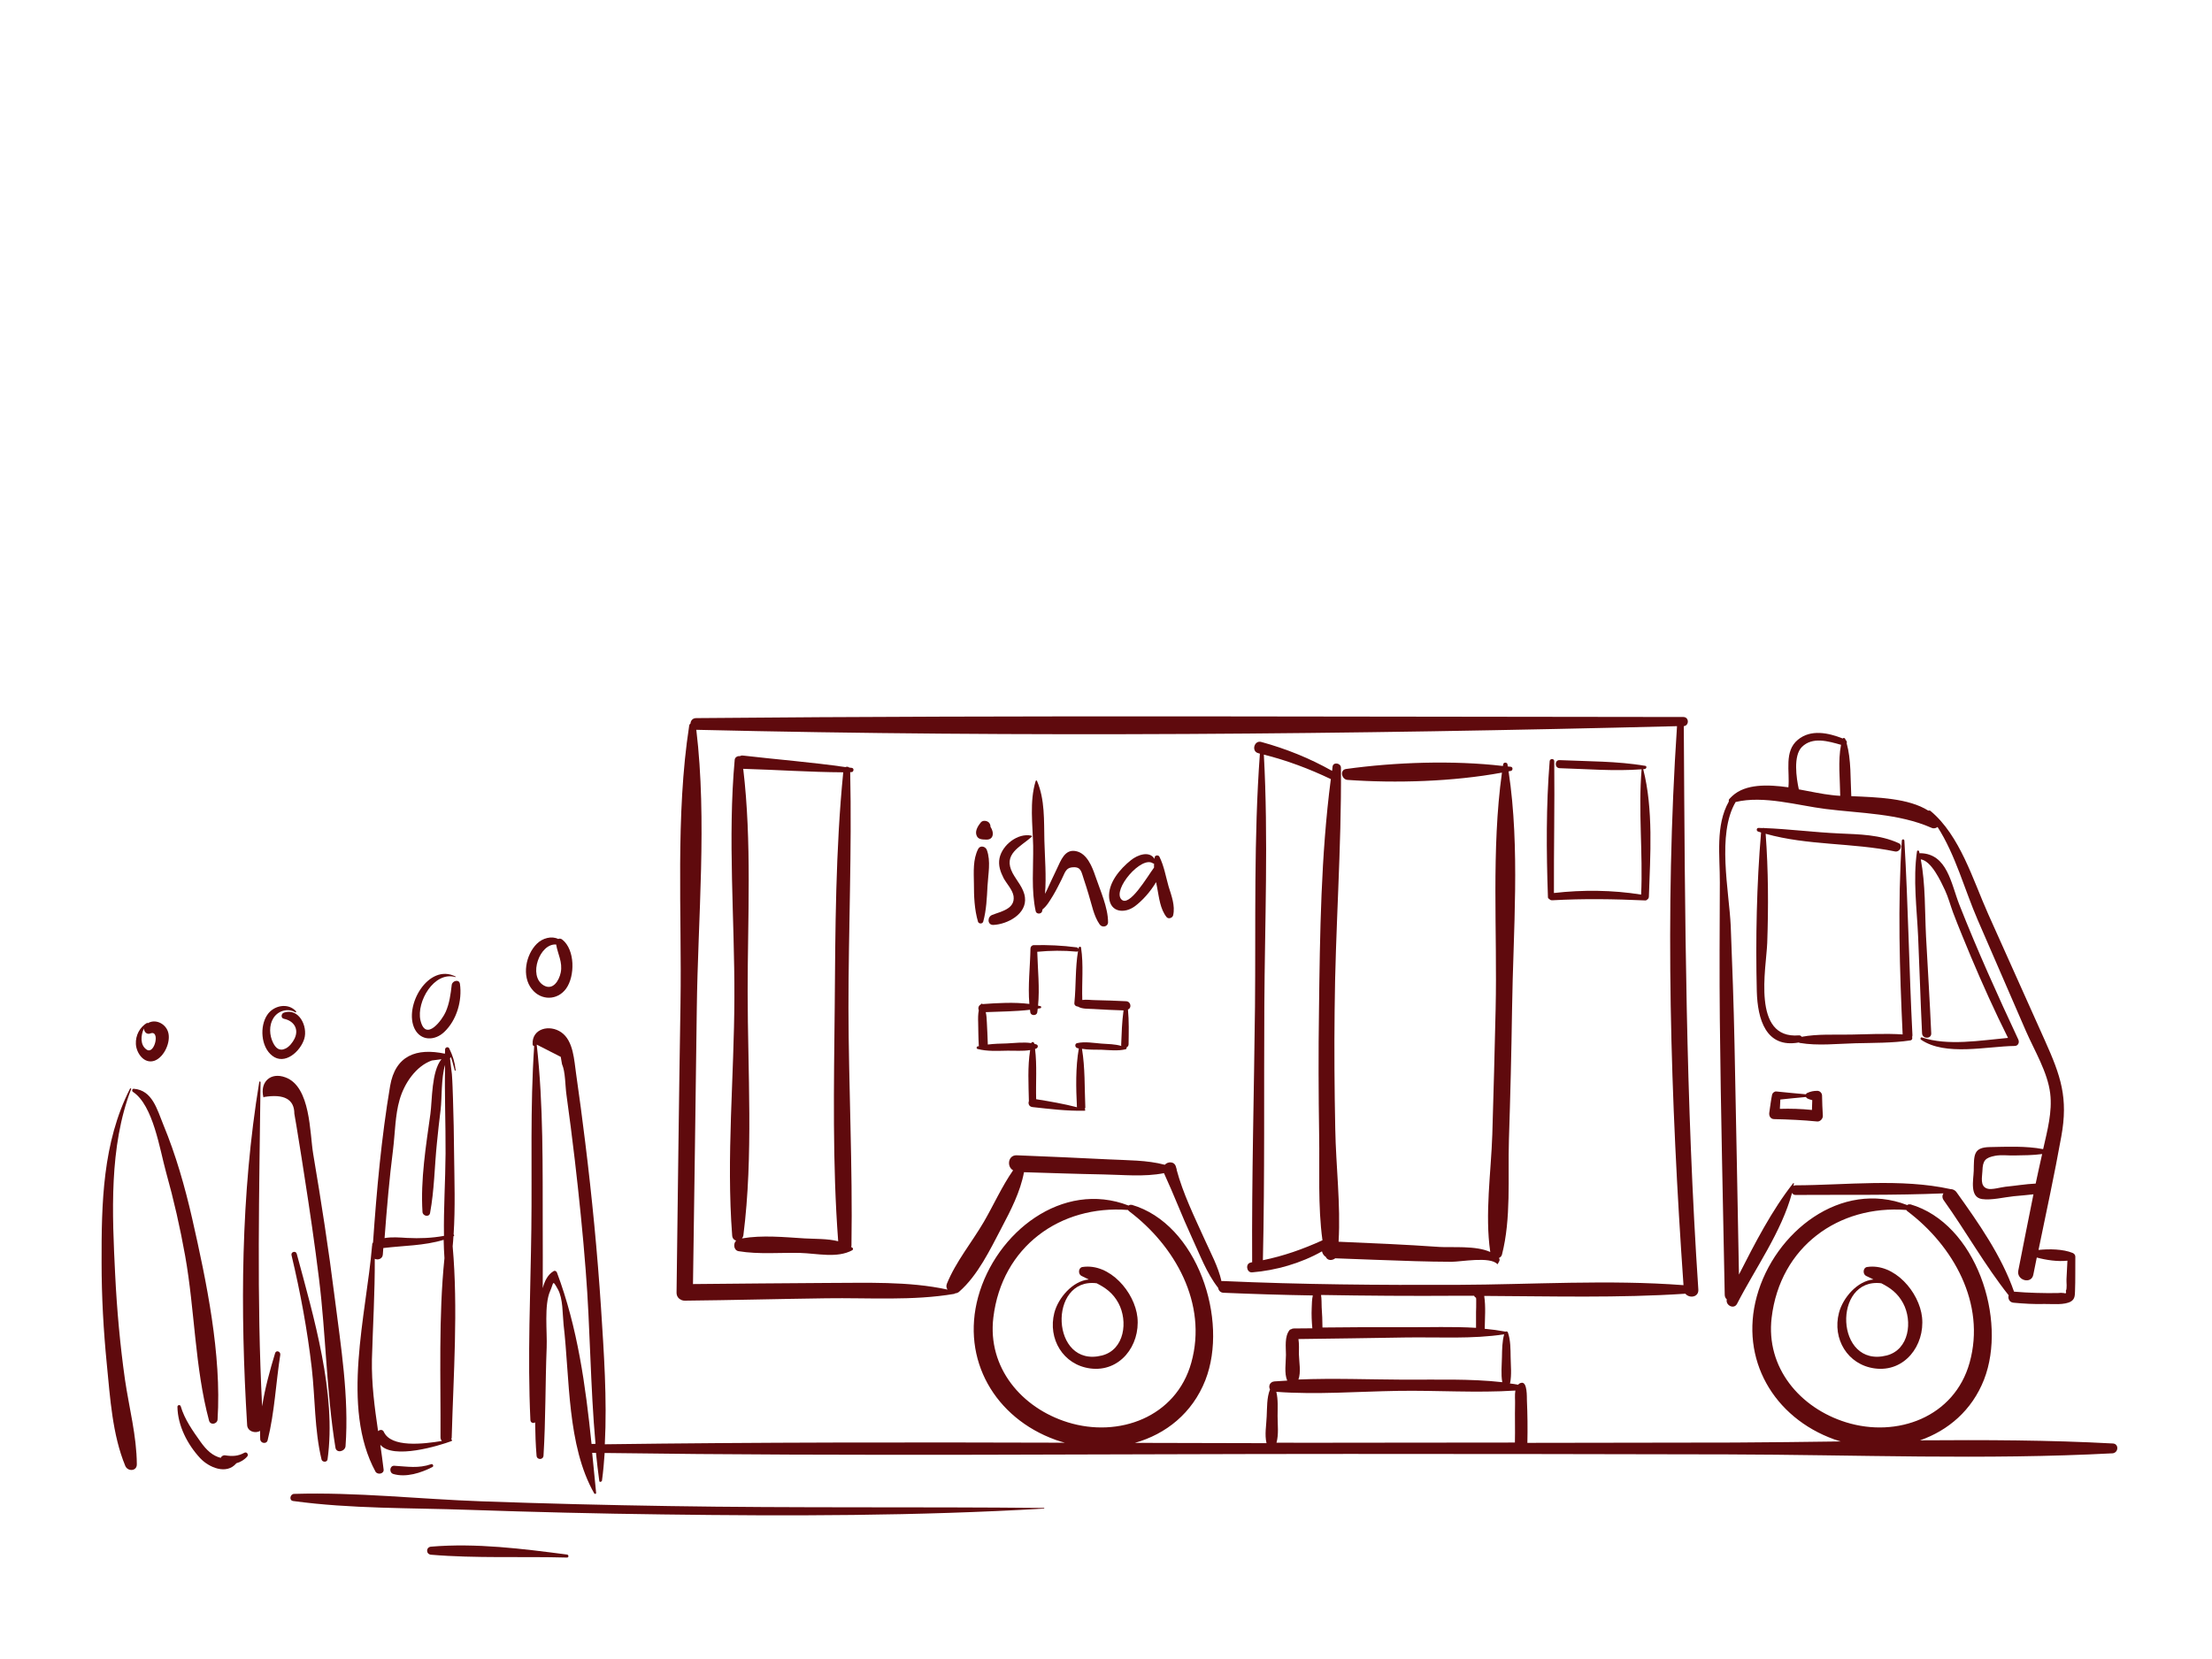 <?xml version="1.0" encoding="utf-8"?>
<!-- Generator: Adobe Illustrator 24.0.1, SVG Export Plug-In . SVG Version: 6.00 Build 0)  -->
<svg version="1.1" id="Layer_1" xmlns="http://www.w3.org/2000/svg" xmlns:xlink="http://www.w3.org/1999/xlink" x="0px" y="0px"
	 viewBox="0 0 140 105" style="enable-background:new 0 0 140 105;" xml:space="preserve">
<style type="text/css">
	.st0{fill:none;stroke:#F7941D;stroke-miterlimit:10;}
	.st1{fill:none;stroke:#E8BA5D;stroke-miterlimit:10;}
	.st2{fill:#FFFFFF;}
	.st3{fill:#231F20;}
	.st4{fill:#5F0A0D;}
</style>
<rect x="-107.67" y="-56.16" class="st0" width="345.66" height="250.45"/>
<g>
	<path class="st4" d="M108.85,55.85c-0.01,2.9-0.03,5.8,0,8.7c0.06,5.8,0.2,11.6,0.31,17.39c0,0.13,0.05,0.23,0.13,0.3
		c-0.09,0.37,0.45,0.66,0.65,0.28c1.16-2.26,2.81-4.54,3.48-7.02c0.05,0.08,0.12,0.14,0.24,0.13c3.1-0.02,6.24,0.03,9.34-0.1
		c-0.08,0.13-0.09,0.29,0.03,0.45c1.4,1.96,2.6,4.11,4.1,6c-0.06,0.19,0.04,0.45,0.31,0.47c0.65,0.06,1.31,0.1,1.96,0.08
		c0.47-0.01,1.28,0.09,1.69-0.17c0.23-0.15,0.23-0.37,0.24-0.63c0.03-0.73,0.01-1.47,0.02-2.2c0-0.11-0.08-0.19-0.17-0.23
		c-0.61-0.25-1.48-0.26-2.16-0.19c0.49-2.39,1.01-4.77,1.44-7.17c0.45-2.46-0.03-3.84-1.03-6.07c-1.2-2.68-2.4-5.35-3.6-8.03
		c-0.96-2.15-1.78-4.96-3.64-6.51c-0.05-0.04-0.1-0.04-0.14-0.02c-1.25-0.8-3.27-0.85-4.88-0.92c-0.06-1.07,0-2.3-0.29-3.34
		c0.02-0.07,0.01-0.16-0.07-0.22c-0.01-0.02-0.01-0.04-0.02-0.06c-0.03-0.07-0.12-0.09-0.16-0.03c-0.91-0.36-2.02-0.6-2.84,0.08
		c-0.89,0.73-0.5,2.01-0.6,3.01c-1.35-0.19-2.72-0.21-3.54,0.54c0,0-0.01,0.01-0.01,0.01c0,0,0,0,0,0
		c-0.06,0.06-0.13,0.12-0.19,0.19c-0.04,0.05-0.04,0.11-0.03,0.16C108.56,52.25,108.86,54.18,108.85,55.85z M128.84,74.91
		c-0.64,0.03-1.28,0.14-1.91,0.2c-0.29,0.03-0.88,0.21-1.15,0.12c-0.49-0.15-0.32-0.75-0.31-1.13c0.02-0.65,0.18-0.83,0.81-0.95
		c0.37-0.07,0.83-0.01,1.21-0.02c0.59-0.01,1.18-0.01,1.76-0.09C129.11,73.67,128.97,74.29,128.84,74.91z M114.04,47.28
		c0.67-0.67,1.67-0.37,2.48-0.14c-0.2,1.03-0.06,2.2-0.05,3.23c-0.19-0.01-0.38-0.03-0.55-0.05c-0.57-0.06-1.3-0.22-2.07-0.36
		C113.69,49.23,113.49,47.84,114.04,47.28z M109.85,50.76c1.78-0.43,3.93,0.22,5.69,0.44c2.23,0.28,4.63,0.28,6.7,1.19
		c0.15,0.07,0.29,0.03,0.39-0.05c1.13,1.75,1.73,4.02,2.54,5.88c1.02,2.34,2.03,4.69,3.05,7.03c0.54,1.24,1.38,2.61,1.54,3.96
		c0.14,1.15-0.18,2.34-0.43,3.45c-0.01,0.02-0.01,0.05-0.02,0.07c-1.09-0.21-2.29-0.15-3.38-0.13c-1.05,0.02-0.99,0.52-1.01,1.5
		c-0.02,0.59-0.27,1.67,0.52,1.79c0.6,0.09,1.42-0.12,2.02-0.18c0.41-0.04,0.83-0.07,1.24-0.12c-0.33,1.61-0.64,3.22-0.96,4.83
		c-0.12,0.62,0.83,0.88,0.95,0.26c0.07-0.36,0.15-0.73,0.22-1.09c0.58,0.16,1.32,0.27,1.94,0.2c-0.02,0.39-0.04,0.79-0.06,1.18
		c-0.01,0.2,0.05,0.57-0.04,0.73c0.04,0.14,0,0.19-0.12,0.14c-0.13-0.02-0.26-0.02-0.4,0c-0.92,0.01-1.84-0.01-2.76-0.09
		c-0.79-2.27-2.25-4.35-3.63-6.28c-0.1-0.15-0.25-0.21-0.39-0.21c0,0,0,0,0,0c-3.15-0.69-6.59-0.25-9.8-0.24
		c-0.05,0-0.1,0.01-0.14,0.04c0.01-0.05,0.02-0.1,0.03-0.14c0.01-0.03-0.03-0.06-0.05-0.03c-1.36,1.73-2.41,3.78-3.43,5.78
		c-0.09-4.85-0.18-9.7-0.28-14.55c-0.05-2.5-0.14-5.01-0.24-7.51C109.44,56.4,108.65,52.8,109.85,50.76z"/>
	<path class="st4" d="M53.92,48.6c-0.06-0.01-0.12-0.01-0.17-0.02c-0.06-0.06-0.16-0.07-0.24-0.03c-2.15-0.31-4.33-0.48-6.49-0.73
		c-0.08-0.01-0.15,0.01-0.2,0.04c-0.13-0.03-0.31,0.07-0.32,0.23c-0.45,4.95,0,10.08-0.02,15.05c-0.01,4.96-0.52,10.1-0.14,15.05
		c0.01,0.19,0.12,0.29,0.25,0.33c-0.2,0.2-0.15,0.62,0.16,0.67c1.27,0.21,2.61,0.08,3.9,0.11c1.07,0.03,2.33,0.35,3.29-0.17
		c0.05-0.03,0.07-0.11,0.02-0.15c-0.03-0.02-0.06-0.04-0.09-0.06c0.01-0.03,0.02-0.05,0.02-0.09c0.08-5.01-0.18-10.04-0.19-15.05
		c0-4.96,0.22-9.94,0.11-14.91c0.02,0,0.05,0,0.07,0C54.03,48.88,54.08,48.63,53.92,48.6z M53.05,78.56
		c-0.68-0.17-1.44-0.14-2.13-0.18c-1.29-0.08-2.68-0.22-3.96,0c0.04-0.05,0.08-0.12,0.09-0.2c0.64-5.03,0.27-10.38,0.27-15.44
		c0-4.63,0.27-9.47-0.28-14.08c2.1,0.06,4.22,0.21,6.33,0.22c-0.49,4.94-0.5,9.95-0.54,14.91C52.78,68.69,52.68,73.67,53.05,78.56z"
		/>
	<path class="st4" d="M89.55,79.82c0.77,0.02,1.54,0.04,2.32,0.04c0.6,0,2.43-0.35,2.89,0.14c0.01,0.01,0.04,0.01,0.04-0.01
		c0.03-0.06,0.06-0.11,0.09-0.17c0.04-0.07,0.02-0.14-0.02-0.2c0.09-0.04,0.16-0.11,0.19-0.21c0.59-2.29,0.37-4.87,0.44-7.23
		c0.09-2.77,0.16-5.55,0.2-8.32c0.07-4.92,0.52-10.15-0.22-15.04c0.05-0.01,0.1-0.02,0.15-0.03c0.13-0.03,0.13-0.24,0-0.26
		c-0.06-0.01-0.13-0.01-0.2-0.02c-0.01-0.05-0.01-0.09-0.02-0.14c-0.02-0.13-0.25-0.14-0.27,0c-0.01,0.04-0.01,0.07-0.02,0.11
		c-3.16-0.37-6.83-0.24-9.93,0.19c-0.41,0.06-0.28,0.66,0.09,0.69c3.07,0.22,6.69,0.11,9.78-0.46c-0.68,4.89-0.29,10.05-0.4,14.97
		c-0.06,2.64-0.13,5.28-0.21,7.93c-0.08,2.42-0.48,5.04-0.13,7.44c-0.92-0.42-2.43-0.27-3.23-0.32c-2.12-0.15-4.25-0.24-6.37-0.33
		c0.14-2.35-0.17-4.8-0.21-7.14c-0.05-2.5-0.07-5-0.04-7.49c0.04-5.12,0.44-10.25,0.4-15.37c0-0.3-0.49-0.38-0.53-0.07
		c-0.01,0.09-0.02,0.18-0.03,0.27c-1.42-0.8-2.91-1.4-4.48-1.83c-0.45-0.13-0.65,0.6-0.19,0.71c0.03,0.01,0.07,0.02,0.1,0.03
		c-0.39,5.31-0.26,10.7-0.31,16.02c-0.06,5.39-0.21,10.79-0.18,16.17c-0.03,0-0.06,0.01-0.09,0.02c-0.35,0.06-0.27,0.64,0.08,0.62
		c1.5-0.12,3.09-0.57,4.43-1.33c0.03,0.14,0.11,0.27,0.24,0.35c0.11,0.25,0.41,0.24,0.6,0.09C86.18,79.7,87.86,79.77,89.55,79.82z
		 M79.99,47.76c1.47,0.37,2.88,0.9,4.24,1.55c-0.63,4.83-0.69,9.79-0.75,14.65c-0.04,2.63-0.03,5.26,0.01,7.89
		c0.04,2.17-0.09,4.47,0.21,6.65c-1.26,0.57-2.45,0.99-3.77,1.26c0.12-5.34,0.06-10.7,0.09-16.04
		C80.05,58.41,80.28,53.05,79.99,47.76z"/>
	<path class="st4" d="M98.06,56.9c0.03,0.05,0.09,0.08,0.18,0.08c1.98-0.11,3.92-0.08,5.9,0.01c0.05,0,0.09-0.02,0.12-0.06
		c0.06-0.04,0.1-0.1,0.1-0.19c0.09-2.59,0.29-5.53-0.36-8.06c0.03,0,0.07,0,0.1-0.01c0.11-0.01,0.15-0.18,0.03-0.2
		c-1.78-0.3-3.62-0.28-5.42-0.36c-0.32-0.02-0.33,0.5,0,0.51c1.72,0.05,3.47,0.2,5.19,0.07c-0.22,2.61,0.09,5.3-0.03,7.93
		c-1.81-0.29-3.7-0.31-5.52-0.1c-0.01-2.78,0.05-5.56,0.02-8.34c0-0.19-0.28-0.18-0.29,0c-0.23,2.83-0.21,5.72-0.11,8.56
		C97.96,56.83,98,56.88,98.06,56.9z"/>
	<path class="st4" d="M111.19,62.75c0.05,1.75,0.57,3.61,2.66,3.23c0.02,0.01,0.04,0.03,0.07,0.03c1.14,0.19,2.34,0.05,3.49,0.02
		c1.17-0.03,2.34-0.01,3.49-0.18c0.13-0.02,0.15-0.13,0.12-0.22c0.02-0.04,0.02-0.08,0.02-0.13c-0.21-4.1-0.27-8.21-0.51-12.3
		c-0.01-0.1-0.15-0.1-0.16,0c-0.27,4.06-0.14,8.21,0.05,12.27c-1.09-0.07-2.19-0.01-3.27,0.01c-1.04,0.02-2.1-0.05-3.12,0.14
		c-0.04-0.06-0.1-0.1-0.18-0.09c-3,0.25-2.06-4.25-2-5.85c0.08-2.28,0.07-4.63-0.1-6.91c2.66,0.75,5.49,0.56,8.19,1.12
		c0.3,0.06,0.54-0.39,0.22-0.53c-1.19-0.54-2.46-0.55-3.75-0.61c-1.59-0.07-3.17-0.28-4.75-0.34c-0.03-0.01-0.06-0.02-0.09,0
		c-0.09,0-0.18-0.01-0.27-0.01c-0.14,0-0.15,0.19-0.03,0.23c0.06,0.02,0.13,0.04,0.19,0.06C111.18,55.95,111.11,59.46,111.19,62.75z
		"/>
	<path class="st4" d="M121.65,65.4c0.02,0.37,0.6,0.37,0.58,0c-0.09-2.05-0.22-4.09-0.33-6.14c-0.08-1.6-0.03-3.28-0.33-4.87
		c0.68,0.1,1.27,1.4,1.53,1.95c0.21,0.45,0.34,0.95,0.51,1.41c0.36,0.95,0.75,1.88,1.14,2.82c0.73,1.73,1.5,3.44,2.34,5.12
		c-1.75,0.16-3.82,0.52-5.45-0.03c-0.08-0.03-0.12,0.09-0.06,0.14c1.54,1.06,4.18,0.42,5.93,0.4c0.22,0,0.32-0.22,0.23-0.41
		c-1.32-2.82-2.59-5.64-3.73-8.53c-0.52-1.32-0.76-3.23-2.47-3.26c-0.02,0-0.03,0.01-0.05,0.01c-0.01-0.04-0.02-0.09-0.03-0.13
		c-0.01-0.06-0.12-0.07-0.13,0c-0.26,1.77-0.01,3.61,0.07,5.39C121.49,61.31,121.55,63.36,121.65,65.4z"/>
	<path class="st4" d="M115.02,69.04c-0.24,0-0.43,0.04-0.65,0.14c-0.04,0.02-0.06,0.05-0.07,0.08c-0.63-0.06-1.25-0.11-1.88-0.18
		c-0.11-0.01-0.23,0.09-0.26,0.19c-0.08,0.38-0.12,0.77-0.18,1.15c-0.03,0.21,0.08,0.41,0.31,0.41c0.91,0.02,1.82,0.06,2.72,0.15
		c0.19,0.02,0.37-0.18,0.36-0.36c-0.03-0.42-0.04-0.85-0.05-1.28C115.32,69.19,115.19,69.04,115.02,69.04z M112.65,70.18
		c0.01-0.2,0.02-0.39,0.03-0.59c0.54-0.06,1.08-0.11,1.62-0.16c0.02,0.03,0.04,0.06,0.07,0.08c0.11,0.06,0.22,0.09,0.33,0.12
		c-0.01,0.21-0.01,0.41-0.02,0.62C114,70.18,113.33,70.16,112.65,70.18z"/>
	<path class="st4" d="M133.73,91.36c-4.05-0.22-8.13-0.23-12.21-0.2c1.78-0.62,3.29-1.9,4.05-3.84c1.49-3.81-0.5-9.89-4.67-11.1
		c0,0,0,0,0,0.01c-0.07-0.02-0.14,0-0.19,0.04c-4.19-1.62-8.4,1.7-9.52,5.78c-1.09,3.98,1.07,7.67,4.9,9.05
		c0.14,0.05,0.28,0.09,0.41,0.13c-2.25,0.03-4.51,0.06-6.75,0.07c-4.36,0.01-8.72,0.01-13.08,0.02c0-0.01,0-0.01,0-0.02
		c0.02-0.89,0.01-1.78-0.03-2.67c-0.01-0.14,0.05-1.26-0.39-1.1c-0.07,0.02-0.12,0.06-0.17,0.11c-0.17-0.03-0.34-0.06-0.52-0.08
		c0.01-0.01,0.01-0.03,0.02-0.04c0.1-0.52,0.04-1.08,0.03-1.61c-0.01-0.53,0-1.07-0.17-1.57c-0.02-0.07-0.1-0.09-0.16-0.06
		c-0.43-0.08-0.87-0.14-1.31-0.18c0.01-0.67,0.07-1.4-0.03-2.06c0-0.01,0-0.01,0-0.02c4.23,0.02,8.52,0.14,12.73-0.14
		c0.25,0.31,0.85,0.23,0.82-0.26c-0.8-11.89-0.85-23.75-0.92-35.66c0.35-0.04,0.34-0.58-0.03-0.58
		c-20.82-0.01-41.66-0.12-62.48,0.07c-0.23,0-0.35,0.17-0.36,0.35c-0.04,0.02-0.07,0.06-0.08,0.13c-0.88,5.71-0.46,11.8-0.55,17.57
		c-0.1,6.1-0.17,12.21-0.25,18.31c0,0.24,0.13,0.39,0.3,0.46c0,0,0.01,0,0.01,0.01c0.01,0,0.02,0.01,0.03,0.01
		c0.05,0.02,0.11,0.03,0.18,0.03c2.99-0.03,5.97-0.11,8.96-0.15c2.67-0.04,5.47,0.17,8.1-0.28c0.02,0,0.03-0.02,0.04-0.03
		c0.1-0.01,0.2-0.04,0.27-0.11c1.18-1.03,1.96-2.67,2.68-4.04c0.58-1.1,1.19-2.28,1.42-3.52c1.66,0.05,3.33,0.11,4.99,0.14
		c1.27,0.02,2.61,0.17,3.87-0.08c0.62,1.34,1.14,2.72,1.76,4.06c0.5,1.07,0.93,2.26,1.67,3.2c0.02,0.15,0.13,0.3,0.33,0.31
		c1.89,0.08,3.78,0.14,5.66,0.17c-0.06,0.26-0.06,0.53-0.07,0.79c-0.02,0.43,0,0.86,0.04,1.29c-0.39,0-0.78,0.01-1.17,0.01
		c-0.07,0-0.13,0.02-0.17,0.05c-0.04,0.01-0.08,0.02-0.1,0.05c-0.33,0.41-0.23,1.08-0.23,1.57c0,0.48-0.12,1.17,0.08,1.63
		c-0.27,0.02-0.54,0.03-0.81,0.05c-0.3,0.03-0.39,0.31-0.28,0.51c-0.21,0.52-0.18,1.16-0.21,1.71c-0.02,0.55-0.14,1.15-0.01,1.69
		c-2.78-0.01-5.55-0.01-8.33-0.02c1.96-0.55,3.64-1.88,4.46-3.97c1.49-3.81-0.5-9.89-4.67-11.1c0,0,0,0,0,0.01
		c-0.07-0.02-0.14,0-0.19,0.04c-4.19-1.62-8.4,1.7-9.52,5.78c-1.09,3.98,1.07,7.67,4.9,9.05c0.2,0.07,0.39,0.13,0.59,0.18
		c-9.71-0.03-19.42-0.03-29.12,0.1c0.15-2.86-0.06-5.81-0.24-8.63c-0.23-3.5-0.57-7-1-10.48c-0.18-1.46-0.37-2.91-0.58-4.36
		c-0.12-0.81-0.16-2.06-0.93-2.6c-0.74-0.52-1.87-0.25-1.82,0.75c0,0.07,0.05,0.11,0.1,0.12c-0.26,3.84-0.13,7.71-0.18,11.55
		c-0.05,4.03-0.25,8.1-0.06,12.12c0.01,0.18,0.2,0.22,0.3,0.14c0.01,0.71,0.03,1.41,0.09,2.11c0.02,0.28,0.42,0.28,0.44,0
		c0.14-2.28,0.11-4.57,0.2-6.85c0.04-0.99-0.17-2.69,0.22-3.57c0.24-0.54,0.13-0.75,0.49-0.11c0.33,0.59,0.29,1.57,0.36,2.23
		c0.4,3.39,0.21,7.65,1.94,10.69c0.03,0.05,0.13,0.03,0.12-0.03c-0.08-0.85-0.17-1.69-0.25-2.54c0.08,0,0.16,0,0.24,0
		c0.06,0.6,0.13,1.19,0.21,1.78c0.01,0.1,0.15,0.06,0.17-0.02c0.08-0.58,0.13-1.16,0.17-1.75c15.7,0.22,31.41,0.06,47.1,0.06
		c7.99,0,15.99,0.01,23.98,0.03c8.1,0.02,16.29,0.36,24.38-0.07C134.1,91.91,134.1,91.38,133.73,91.36z M112.13,83.39
		c0.54-4.49,4.24-7.14,8.52-6.81c0.02,0.02,0.04,0.05,0.06,0.07c2.91,2.19,4.99,5.85,3.95,9.59c-0.96,3.46-4.6,4.78-7.82,3.78
		C113.91,89.11,111.75,86.55,112.13,83.39z M62.87,83.39c0.54-4.49,4.24-7.14,8.52-6.81c0.02,0.02,0.04,0.05,0.06,0.07
		c2.91,2.19,4.99,5.85,3.95,9.59c-0.96,3.46-4.6,4.78-7.82,3.78C64.65,89.11,62.49,86.55,62.87,83.39z M37.44,91.39
		c-0.38-3.69-0.88-7.36-2.19-10.85c-0.03-0.08-0.12-0.14-0.21-0.09c-0.37,0.22-0.57,0.62-0.69,1.08c0.01-1.27,0-2.54,0-3.81
		c-0.01-3.85,0.05-7.77-0.38-11.6c0,0,0,0,0.01,0c0.5,0.26,1.01,0.52,1.51,0.77c0.03,0.15,0.05,0.31,0.08,0.46
		c0.22,0.49,0.2,1.38,0.28,1.93c0.19,1.38,0.37,2.76,0.53,4.14c0.27,2.32,0.51,4.65,0.69,6.99c0.29,3.63,0.29,7.33,0.62,10.97
		C37.6,91.39,37.52,91.39,37.44,91.39z M77.31,81.09c-0.21-0.93-0.68-1.78-1.07-2.65c-0.65-1.44-1.37-2.9-1.78-4.44
		c0.01,0,0.02,0,0.03-0.01c0,0,0.01-0.01,0-0.01c-0.01-0.01-0.02-0.01-0.03-0.01c-0.01-0.04-0.02-0.07-0.03-0.11
		c-0.09-0.37-0.51-0.36-0.71-0.14c-1.13-0.3-2.34-0.28-3.52-0.34c-1.95-0.1-3.9-0.18-5.85-0.26c-0.56-0.02-0.64,0.73-0.23,0.95
		c-0.71,1.02-1.23,2.19-1.85,3.26c-0.76,1.3-1.78,2.53-2.34,3.92c-0.06,0.15-0.03,0.27,0.04,0.37c-2.48-0.54-5.16-0.42-7.67-0.42
		c-2.81,0.01-5.62,0.05-8.44,0.07c0.08-5.8,0.17-11.6,0.24-17.4c0.07-5.79,0.66-11.92-0.03-17.68c20.66,0.49,41.41,0.29,62.07-0.23
		c-0.79,11.75-0.41,23.64,0.41,35.38c-4.73-0.36-9.58-0.04-14.32-0.02c-4.93,0.02-9.86-0.02-14.79-0.24
		C77.39,81.07,77.35,81.08,77.31,81.09z M83.65,82.74c-0.01-0.27,0-0.53-0.04-0.78c2.87,0.05,5.75,0.07,8.62,0.05
		c0.36,0,0.71,0,1.07,0c0.02,0.06,0.07,0.1,0.12,0.13c0,0.03,0.01,0.06,0.01,0.1c0,0.06,0,0.12,0,0.18c0,0.21,0,0.42-0.01,0.62
		c0,0.33,0,0.67,0,1c-1.48-0.09-2.98-0.03-4.44-0.04c-1.76-0.01-3.52,0-5.28,0.02C83.7,83.59,83.68,83.17,83.65,82.74z M82.21,85.72
		c0-0.29,0.02-0.65-0.03-0.97c2.27-0.03,4.54-0.06,6.81-0.1c2.05-0.03,4.18,0.11,6.21-0.2c-0.13,0.47-0.13,0.96-0.14,1.44
		c-0.01,0.53-0.07,1.07,0.02,1.59c-2.06-0.23-4.19-0.15-6.24-0.16c-2.2-0.01-4.45-0.1-6.66-0.01
		C82.35,86.85,82.22,86.18,82.21,85.72z M80.79,91.31c0.15-0.53,0.07-1.15,0.07-1.69c0-0.5,0.04-1.04-0.08-1.53
		c2.54,0.19,5.15-0.02,7.7-0.06c2.46-0.04,4.98,0.14,7.43-0.02c-0.05,0.28-0.01,0.62-0.02,0.84c-0.02,0.81,0.01,1.62-0.01,2.43
		c0,0.01,0,0.01,0,0.02c-3.51,0-7.01,0.01-10.52,0.01C83.85,91.32,82.32,91.31,80.79,91.31z"/>
	<path class="st4" d="M42.34,95.32c-3.96-0.06-7.91-0.16-11.87-0.3c-3.93-0.14-7.93-0.59-11.86-0.47c-0.25,0.01-0.33,0.41-0.06,0.45
		c3.65,0.5,7.45,0.43,11.13,0.56c4.09,0.14,8.17,0.24,12.26,0.29c8.05,0.11,16.1,0.1,24.14-0.37c0.02,0,0.02-0.04,0-0.04
		C58.17,95.36,50.26,95.45,42.34,95.32z"/>
	<path class="st4" d="M35.89,98.39c-2.83-0.37-5.75-0.74-8.61-0.5c-0.33,0.03-0.33,0.48,0,0.51c2.85,0.24,5.75,0.1,8.61,0.18
		C36.01,98.58,36,98.4,35.89,98.39z"/>
	<path class="st4" d="M35.83,62.57c0.57-0.79,0.57-2.46-0.24-3.1c-0.09-0.07-0.18-0.08-0.26-0.04c-0.41-0.21-0.99-0.06-1.35,0.3
		c-0.71,0.7-0.97,2.06-0.32,2.87C34.24,63.34,35.28,63.33,35.83,62.57z M35.2,59.78c0.1,0.61,0.42,1.11,0.29,1.77
		c-0.1,0.5-0.49,1.17-1.09,0.81C33.41,61.76,34.16,59.69,35.2,59.78z"/>
	<path class="st4" d="M28.11,65.32c0.8-0.75,1.15-1.99,1-3.05c-0.05-0.32-0.49-0.2-0.52,0.07c-0.07,0.59-0.14,1.15-0.38,1.7
		c-0.21,0.49-1.27,1.95-1.6,0.53c-0.26-1.15,0.85-3.12,2.22-2.73c0.02,0.01,0.03-0.02,0.01-0.03c-1.73-0.89-3.32,1.88-2.59,3.32
		C26.65,65.9,27.53,65.87,28.11,65.32z"/>
	<path class="st4" d="M24.28,93.01c-0.06-0.53-0.14-1.05-0.21-1.57c0.81,0.96,3.75,0.05,4.5-0.23c0.06-0.02,0.05-0.1-0.01-0.11
		c0.02-0.04,0.03-0.09,0.03-0.14c0.11-3.96,0.41-8.11,0.06-12.08c0.02-0.21,0.04-0.43,0.05-0.64c0,0,0.01,0,0.01,0
		c0.05-0.02,0.04-0.09,0-0.11c0.11-1.7,0.05-3.42,0.03-5.1c-0.01-1.17-0.03-2.33-0.07-3.5c-0.02-0.52-0.03-1.04-0.07-1.55
		c-0.01-0.15-0.1-0.74-0.12-1.01c0.03-0.01,0.05-0.04,0.06-0.07c0.05,0.12,0.12,0.38,0.24,0.84c0.01,0.03,0.07,0.03,0.06-0.01
		c-0.06-0.52-0.18-0.91-0.41-1.38c-0.07-0.13-0.26-0.06-0.26,0.07c0,0.09,0,0.18-0.01,0.27c-1.8-0.38-3.14,0.11-3.47,2.05
		c-0.55,3.26-0.85,6.6-1.08,9.9c-0.05,0.05-0.06,0.11-0.05,0.17c0,0.01-0.01,0.01-0.01,0.03c-0.36,4.35-2,10.23,0.22,14.31
		C23.91,93.36,24.31,93.28,24.28,93.01z M24.88,72.73c0.12-0.97,0.13-2.17,0.41-3.12c0.3-1.06,1.05-2.14,2.04-2.49
		c0,0,0.32-0.04,0.61-0.08c-0.64,0.78-0.58,2.61-0.7,3.46c-0.28,2.02-0.63,4.17-0.5,6.21c0.02,0.26,0.43,0.35,0.48,0.06
		c0.27-1.45,0.28-2.93,0.43-4.4c0.07-0.72,0.15-1.44,0.24-2.16c0.08-0.68,0.03-2.01,0.28-2.81c-0.04,1.87,0.04,3.74,0.03,5.61
		c-0.01,1.73-0.13,3.48-0.1,5.21c-0.77,0.14-1.54,0.17-2.33,0.13c-0.5-0.03-0.97-0.07-1.43,0.01C24.48,76.5,24.64,74.61,24.88,72.73
		z M23.72,79.67c0.19,0.1,0.49,0.01,0.51-0.27c0.01-0.14,0.02-0.27,0.03-0.41c1.31-0.16,2.56-0.14,3.82-0.52
		c0.01,0.39,0.02,0.77,0.05,1.16c-0.38,3.73-0.23,7.63-0.25,11.34c0,0.1,0.04,0.18,0.09,0.23c-1.2,0.2-3.22,0.43-3.68-0.58
		c-0.07-0.16-0.26-0.14-0.36-0.04c-0.22-1.5-0.42-2.98-0.39-4.55C23.6,83.9,23.73,81.79,23.72,79.67z"/>
	<path class="st4" d="M24.96,92.77c-0.3-0.02-0.35,0.43-0.07,0.52c0.81,0.24,1.76-0.07,2.48-0.44c0.1-0.05,0.03-0.22-0.08-0.18
		C26.48,92.95,25.8,92.82,24.96,92.77z"/>
	<path class="st4" d="M19.26,65.74c0.23-0.78-0.34-1.97-1.29-1.65c-0.18,0.06-0.21,0.35,0,0.39c0.63,0.13,0.97,0.65,0.67,1.26
		c-0.11,0.23-0.33,0.51-0.56,0.62c-0.4,0.2-0.64-0.04-0.8-0.37c-0.23-0.46-0.26-1.09,0.01-1.53c0.28-0.48,0.91-0.68,1.4-0.39
		c0.04,0.02,0.07-0.03,0.05-0.06c-0.51-0.57-1.43-0.38-1.83,0.23c-0.48,0.72-0.4,2.01,0.31,2.57
		C18.02,67.45,19.02,66.54,19.26,65.74z"/>
	<path class="st4" d="M18.89,72.05c0.13,0.78,0.25,1.56,0.37,2.34c0.34,2.17,0.66,4.35,0.93,6.54c0.44,3.54,0.47,7.18,1.04,10.69
		c0.06,0.38,0.61,0.25,0.64-0.09c0.23-3.1-0.3-6.36-0.69-9.43c-0.38-3.04-0.85-6.06-1.36-9.08c-0.22-1.3-0.15-4.24-1.75-4.83
		c-0.96-0.36-1.63,0.31-1.4,1.25c0.01,0.02,0.04,0.02,0.04-0.01c1.28-0.21,1.92,0.15,1.92,1.06C18.72,71.01,18.81,71.53,18.89,72.05
		z"/>
	<path class="st4" d="M18.45,79.44c0.56,2.35,1,4.72,1.28,7.13c0.22,1.92,0.17,3.92,0.62,5.8c0.04,0.18,0.35,0.2,0.38,0
		c0.58-4.14-0.88-9.05-1.95-13.02C18.72,79.14,18.4,79.23,18.45,79.44z"/>
	<path class="st4" d="M17.41,85.65c-0.32,1.05-0.64,2.21-0.82,3.36c-0.35-6.85-0.18-13.66-0.1-20.52c0-0.05-0.07-0.06-0.08-0.01
		c-1.18,7.13-1.21,14.48-0.77,21.68c0,0,0,0,0,0c0,0.44,0.53,0.59,0.82,0.4c0,0.18,0,0.35,0.01,0.53c0.01,0.26,0.4,0.34,0.47,0.06
		c0.44-1.75,0.52-3.63,0.8-5.41C17.76,85.53,17.47,85.43,17.41,85.65z"/>
	<path class="st4" d="M9.79,67.13c0.61-0.23,1.04-1.2,0.85-1.81c-0.17-0.56-0.85-0.87-1.33-0.53c0.01-0.01,0.02-0.02,0.03-0.03
		c0.01-0.02,0-0.04-0.02-0.03c-0.47,0.27-0.75,0.8-0.72,1.35C8.63,66.66,9.13,67.37,9.79,67.13z M9.11,65.09
		c0,0.2,0.17,0.41,0.4,0.32c0.65-0.26,0.28,1.37-0.23,1.02C8.86,66.15,8.9,65.53,9.11,65.09z"/>
	<path class="st4" d="M7.29,80.69c-0.19-3.85-0.4-8.1,1.01-11.76c0.02-0.04-0.05-0.07-0.07-0.03c-1.74,3.42-1.81,7.26-1.8,11.03
		c0,2.14,0.12,4.28,0.33,6.41c0.21,2.12,0.35,4.46,1.17,6.44c0.15,0.36,0.73,0.35,0.73-0.1c-0.01-1.8-0.49-3.58-0.75-5.36
		C7.6,85.13,7.4,82.91,7.29,80.69z"/>
	<path class="st4" d="M13.23,89.91c0.08,0.31,0.52,0.23,0.54-0.07c0.26-4.12-0.7-8.72-1.61-12.73c-0.46-2.01-1.03-4.01-1.82-5.92
		c-0.4-0.98-0.7-2.19-1.87-2.28c-0.11-0.01-0.14,0.15-0.05,0.2c1.28,0.85,1.69,3.64,2.09,5.08c0.49,1.75,0.89,3.51,1.21,5.3
		C12.33,82.91,12.33,86.55,13.23,89.91z"/>
	<path class="st4" d="M15.46,91.95c-0.4,0.22-0.77,0.23-1.21,0.16c-0.12-0.02-0.24,0.06-0.28,0.16c-0.51-0.13-0.89-0.47-1.28-1.02
		c-0.49-0.69-1.01-1.42-1.25-2.24c-0.03-0.12-0.21-0.1-0.21,0.03c0.02,1.19,0.63,2.38,1.44,3.25c0.55,0.59,1.67,1.07,2.29,0.32
		c0.26-0.07,0.51-0.22,0.69-0.43C15.75,92.06,15.62,91.86,15.46,91.95z"/>
	<path class="st4" d="M71.28,63.37c-0.66-0.03-1.31-0.06-1.97-0.07c-0.25,0-0.55-0.05-0.81-0.01c-0.04-1.1,0.09-2.22-0.08-3.32
		c-0.01-0.07-0.13-0.07-0.14,0c-0.01,0.03-0.01,0.06-0.02,0.09c-0.02-0.05-0.05-0.09-0.12-0.1c-0.9-0.12-1.81-0.16-2.71-0.14
		c-0.12,0-0.21,0.1-0.21,0.21c-0.02,1.13-0.17,2.37-0.07,3.51c-0.97-0.12-2-0.06-2.96,0.01c-0.03-0.03-0.09-0.04-0.11,0.01
		c0,0.01,0,0.01-0.01,0.02c-0.14,0.06-0.18,0.24-0.12,0.36c-0.05,0.25-0.05,0.52-0.04,0.78c0.01,0.48,0.01,0.97,0.04,1.46
		c0,0.01,0.01,0.02,0.01,0.03c-0.03,0.01-0.06,0.01-0.09,0.02c-0.08,0.02-0.08,0.14,0,0.16c0.6,0.16,1.24,0.12,1.86,0.11
		c0.47-0.01,0.99,0.04,1.47-0.04c-0.17,1.05-0.1,2.19-0.08,3.23c-0.06,0.15,0,0.36,0.24,0.38c1.09,0.12,2.17,0.25,3.27,0.23
		c0.07,0,0.08-0.09,0.02-0.11c0.03-0.04,0.05-0.08,0.04-0.15c-0.05-1.2-0.01-2.46-0.21-3.66c0.4,0.07,0.84,0.05,1.24,0.06
		c0.5,0.02,1.03,0.09,1.52-0.03c0.06-0.01,0.07-0.07,0.06-0.12c0.07-0.03,0.13-0.1,0.13-0.2c0.01-0.74,0.03-1.47-0.04-2.2
		C71.63,63.82,71.59,63.39,71.28,63.37z M69.71,66.05c-0.51-0.04-1.04-0.14-1.54-0.03c-0.16,0.04-0.14,0.26,0,0.31
		c0.04,0.01,0.08,0.02,0.11,0.03c-0.21,1.2-0.18,2.49-0.12,3.7c0,0.01,0,0.01,0.01,0.02c-0.85-0.22-1.72-0.37-2.59-0.51
		c-0.03-1.05,0.06-2.14-0.07-3.18c0.03-0.01,0.05-0.02,0.08-0.03c0.12-0.05,0.13-0.22,0-0.26c-0.04-0.01-0.09-0.02-0.13-0.04
		c0-0.01,0-0.03-0.01-0.04c-0.02-0.09-0.16-0.09-0.18,0c-0.5-0.08-1.06,0-1.55,0.02c-0.4,0.01-0.81,0.02-1.2,0.07
		c-0.01-0.46-0.04-0.92-0.06-1.38c-0.01-0.22-0.02-0.45-0.07-0.67c0.92-0.04,1.88-0.04,2.8-0.15c0.01,0.06,0.01,0.11,0.02,0.17
		c0.04,0.22,0.4,0.22,0.44,0c0.01-0.08,0.02-0.16,0.03-0.24c0.06-0.01,0.11-0.02,0.17-0.03c0.07-0.01,0.06-0.12,0-0.13
		c-0.05-0.01-0.1-0.02-0.15-0.03c0.11-1.11-0.02-2.3-0.05-3.41c0.83-0.08,1.66-0.09,2.49-0.01c0.04,0,0.07-0.01,0.09-0.03
		c-0.18,1.07-0.12,2.18-0.23,3.27c-0.02,0.15,0.1,0.23,0.23,0.24c0.26,0.16,0.63,0.13,0.95,0.15c0.64,0.04,1.29,0.07,1.93,0.09
		c-0.1,0.73-0.12,1.45-0.15,2.19c0,0.02,0.01,0.04,0.01,0.06C70.57,66.08,70.13,66.08,69.71,66.05z"/>
	<path class="st4" d="M62.23,58.33c0.2-0.73,0.23-1.5,0.27-2.25c0.04-0.75,0.22-1.57-0.04-2.28c-0.08-0.23-0.42-0.32-0.55-0.07
		c-0.34,0.67-0.28,1.45-0.27,2.19c0,0.81,0.03,1.64,0.26,2.42C61.95,58.48,62.18,58.49,62.23,58.33z"/>
	<path class="st4" d="M64.15,56.72c0.11,0.82-0.82,0.97-1.36,1.19c-0.31,0.12-0.31,0.64,0.08,0.63c0.89-0.04,2.13-0.69,2-1.74
		c-0.07-0.59-0.51-1.04-0.78-1.54c-0.64-1.21,0.48-1.65,1.21-2.3c0.02-0.02,0.01-0.06-0.02-0.07c-0.86-0.19-1.85,0.59-2.02,1.43
		c-0.09,0.46,0.06,0.86,0.26,1.26C63.71,55.93,64.09,56.32,64.15,56.72z"/>
	<path class="st4" d="M65.55,57.67c0.04,0.2,0.36,0.2,0.41,0c0.01-0.04,0.01-0.07,0.02-0.11c0.29-0.23,0.48-0.58,0.68-0.9
		c0.19-0.32,0.36-0.66,0.53-1c0.21-0.4,0.24-0.75,0.73-0.77c0.52-0.03,0.52,0.31,0.68,0.77c0.11,0.31,0.2,0.63,0.3,0.95
		c0.2,0.63,0.32,1.36,0.7,1.9c0.15,0.22,0.53,0.15,0.53-0.14c0-0.94-0.5-2.02-0.8-2.91c-0.2-0.59-0.53-1.45-1.23-1.59
		c-0.71-0.15-0.96,0.6-1.21,1.12c-0.23,0.47-0.44,0.94-0.66,1.41c-0.03,0.06-0.06,0.11-0.09,0.17c0.09-1.11-0.01-2.27-0.04-3.36
		c-0.03-1.27,0.04-2.61-0.47-3.79c-0.02-0.04-0.07-0.02-0.08,0.01c-0.4,1.3-0.19,2.75-0.16,4.1C65.41,54.9,65.26,56.33,65.55,57.67z
		"/>
	<path class="st4" d="M73.38,54.22c-0.06-0.12-0.28-0.1-0.3,0.04c-0.01,0.03-0.01,0.07-0.01,0.1c-0.32-0.53-1.07-0.26-1.49,0.08
		c-0.69,0.55-1.47,1.45-1.38,2.4c0.09,0.91,0.97,0.99,1.61,0.53c0.48-0.35,1.01-0.94,1.36-1.54c0.02,0.12,0.05,0.24,0.07,0.36
		c0.12,0.63,0.19,1.34,0.59,1.85c0.12,0.15,0.38,0.06,0.42-0.11c0.14-0.61-0.11-1.25-0.29-1.83C73.78,55.46,73.67,54.8,73.38,54.22z
		 M70.97,56.92c-0.57-0.62,1.27-2.78,2-2.28c0.02,0.02,0.05,0.02,0.07,0.01c0,0.09,0,0.17,0,0.26
		C72.61,55.49,71.47,57.46,70.97,56.92z"/>
	<path class="st4" d="M62.43,53.14c0.29,0.01,0.44-0.18,0.4-0.46c-0.02-0.12-0.07-0.24-0.14-0.35c0-0.1-0.03-0.19-0.1-0.27
		c-0.13-0.13-0.4-0.16-0.52,0c-0.16,0.2-0.35,0.49-0.28,0.76C61.87,53.14,62.15,53.13,62.43,53.14z"/>
	<path class="st4" d="M118.66,86.61c1.88,0.25,3.17-1.45,2.99-3.23c-0.17-1.6-1.75-3.45-3.48-3.19c-0.26,0.04-0.29,0.44-0.07,0.56
		c0.16,0.08,0.32,0.16,0.47,0.23c-1.01,0.09-1.93,1.15-2.18,2.11C115.96,84.73,116.93,86.38,118.66,86.61z M119.07,81.22
		c0.55,0.28,1.03,0.61,1.38,1.26c0.61,1.14,0.39,2.94-1.04,3.31C116.14,86.62,115.97,80.83,119.07,81.22z"/>
	<path class="st4" d="M71.99,83.38c-0.17-1.6-1.75-3.45-3.48-3.19c-0.26,0.04-0.29,0.44-0.07,0.56c0.16,0.08,0.32,0.16,0.47,0.23
		c-1.01,0.09-1.93,1.15-2.18,2.11c-0.42,1.64,0.55,3.29,2.27,3.52C70.88,86.86,72.17,85.16,71.99,83.38z M69.41,81.22
		c0.55,0.28,1.03,0.61,1.38,1.26c0.61,1.14,0.39,2.94-1.04,3.31C66.49,86.62,66.31,80.83,69.41,81.22z"/>
</g>
</svg>
